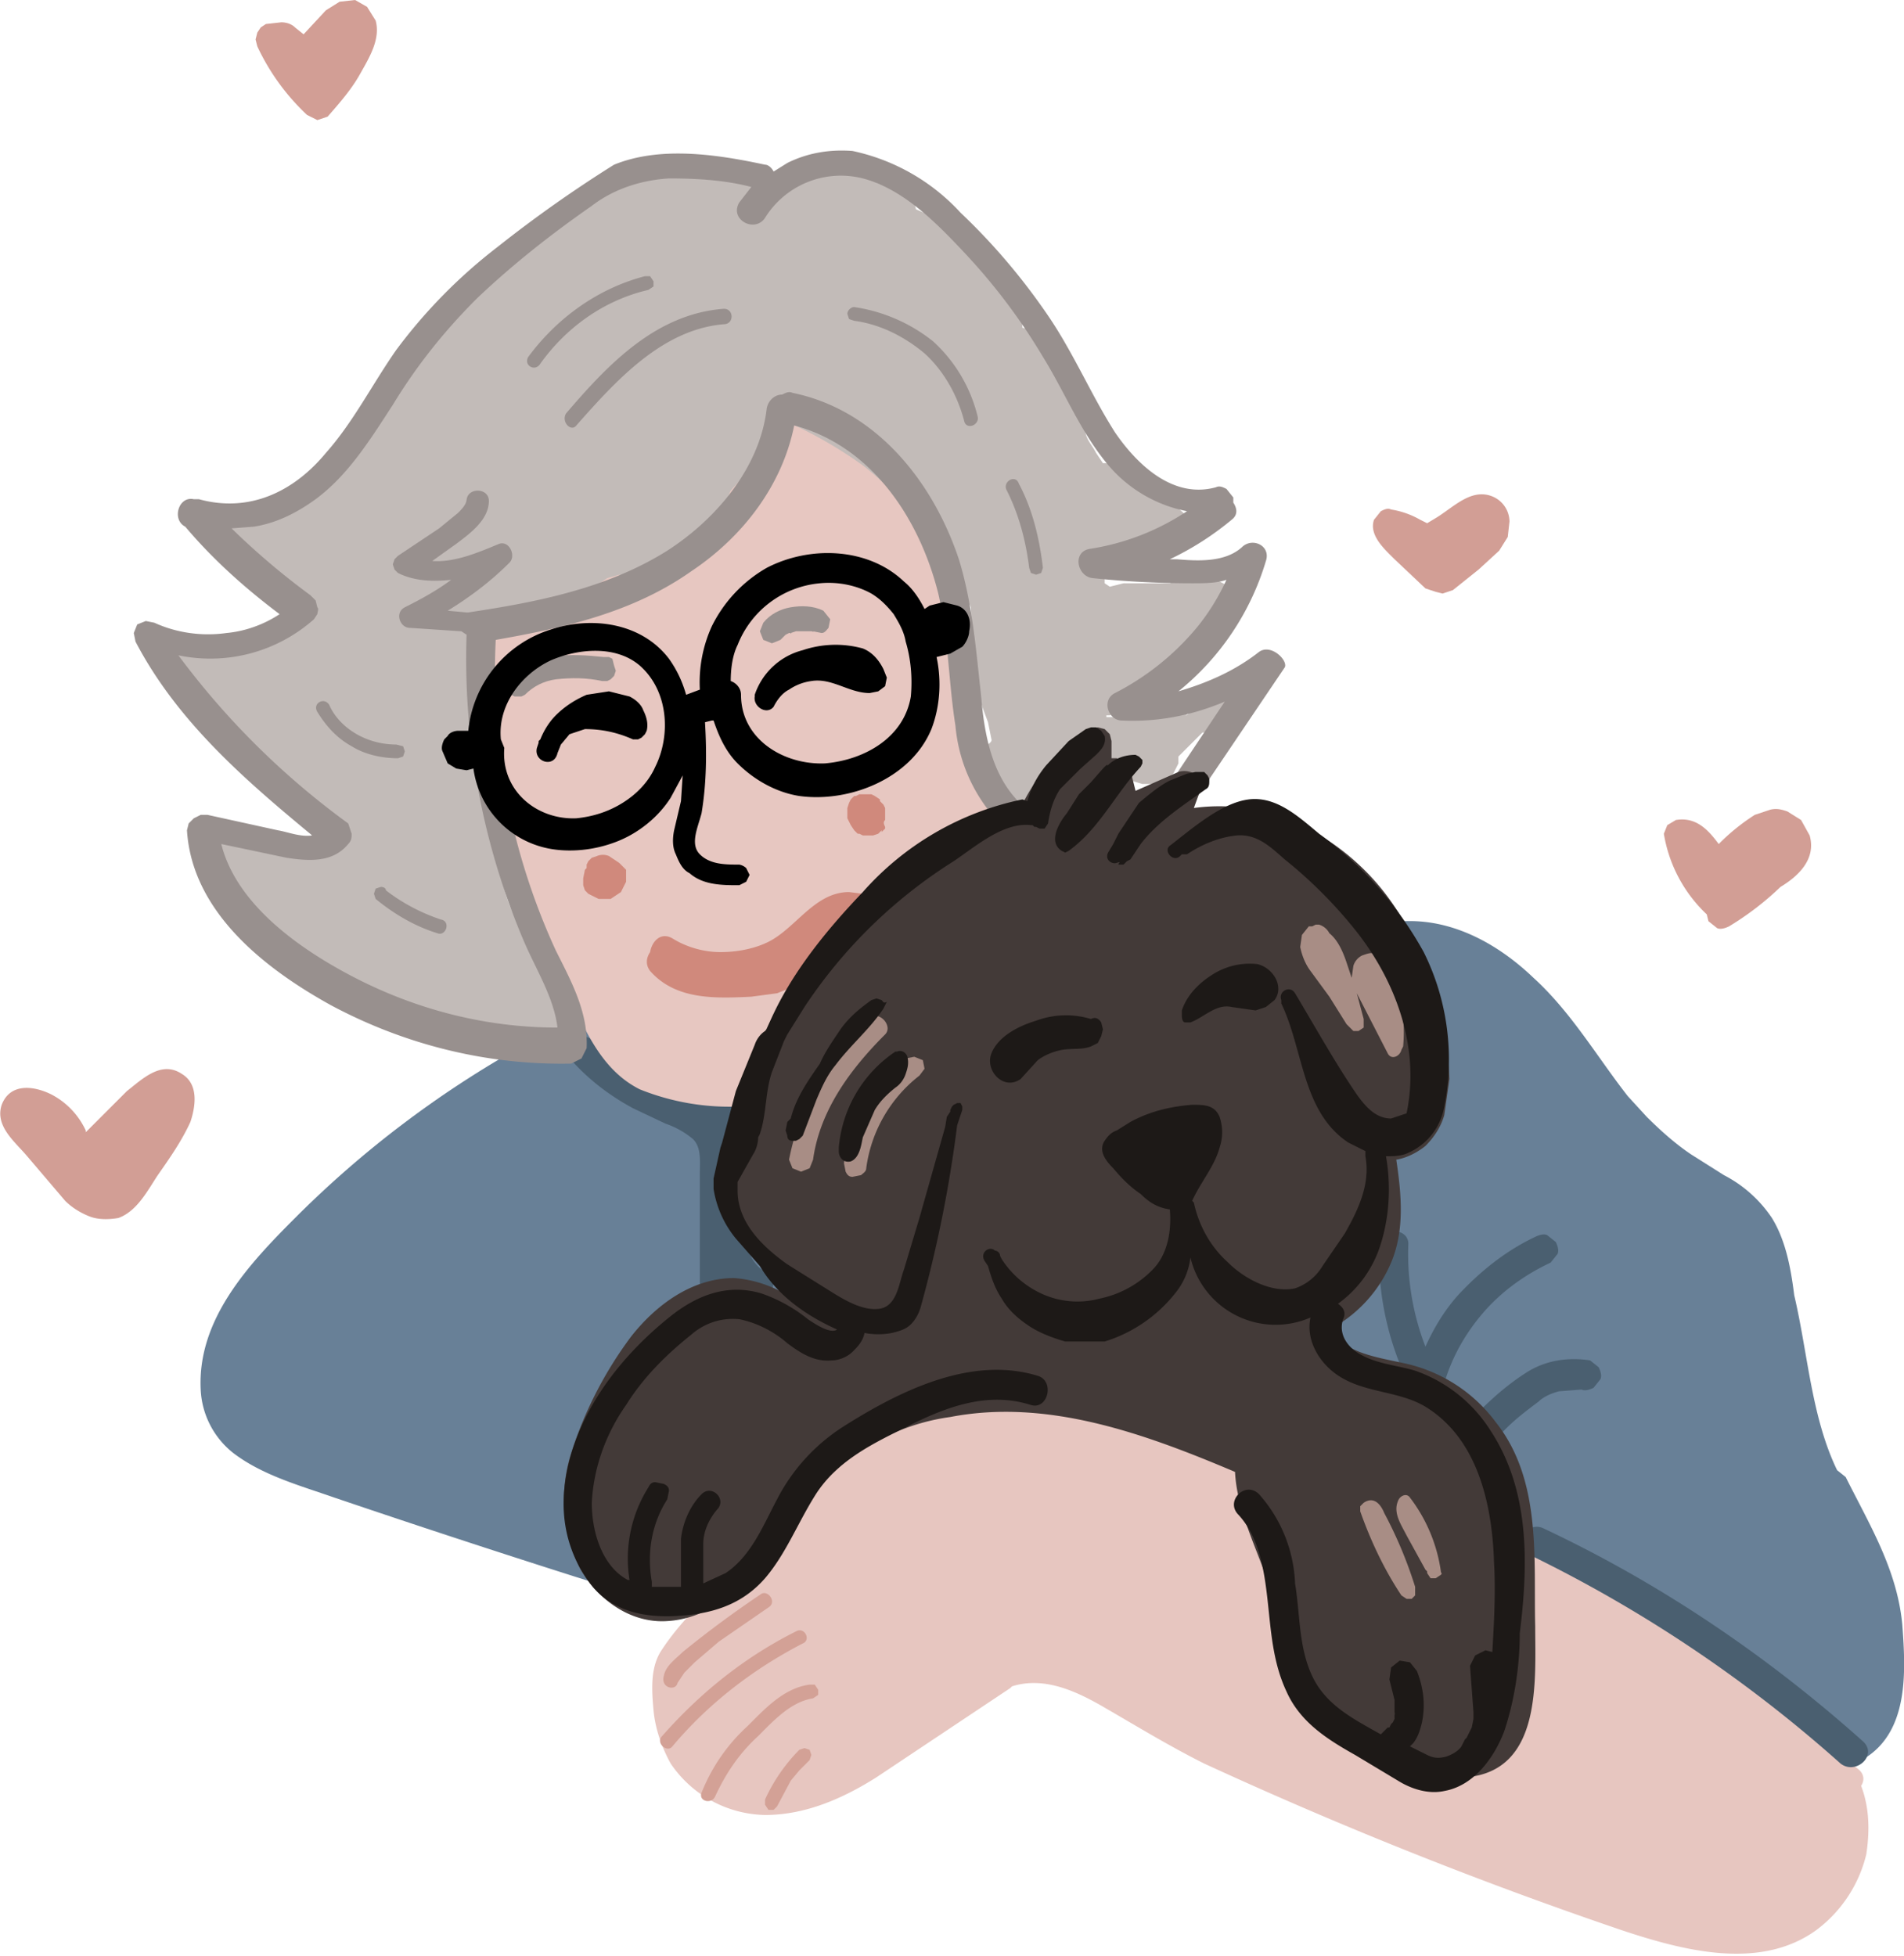 <svg xmlns="http://www.w3.org/2000/svg" viewBox="0 0 111 114"><path fill="none" d="M0 0h111v114H0z"/><path fill="#688097" d="M110.9 94.7c-.3-3.2-1.9-5.8-3.3-8.6l-.5-.4c-1.5-3.1-1.7-6.8-2.5-10.2-.2-1.6-.5-3.2-1.3-4.5a7.5 7.5 0 0 0-2.8-2.5l-1.9-1.2c-.9-.6-1.8-1.4-2.6-2.2l-1.1-1.2c-1.8-2.3-3.3-4.9-5.5-6.9-2.4-2.3-5.6-3.9-9-3.1-.3.1-.4.2-.5.4-2 0-3.9.8-5.8 1.4A98 98 0 0 1 60 59.3c.2-.6-.2-1.4-1-1.2a43.8 43.8 0 0 1-11.4 1.8c-3.9.2-7.7-.1-11.6 0-1.9 0-3.8.4-5.6 1.1a60.3 60.3 0 0 0-13.2 10c-2.7 2.7-5.7 5.9-5.5 10a5 5 0 0 0 1.9 3.7c1.7 1.3 3.9 1.9 5.9 2.6a762 762 0 0 0 14 4.6l7 2.2c2.2.8 4.5 1.2 6.8 1.3 2.4 0 4.8-.3 7.2-.5l7.4-.6 7.9-.6 2.3.1.3.1.7.3 1.2.5 1.3.4.1.1c.3.3.7.3 1 .1 1.2.2 2.5.1 3.7-.3l.8-.4a43.9 43.9 0 0 0 4.8-1.9c.9-.5 1.8-1.4 2.8-1.4h.1c.2.1.5.2.8 0l.4-.1a8 8 0 0 0 1.9 1.3c1.6.7 3.3 1 4.9 1.6l.5.2 1.5 1 .7.5.8.7 4.6 4.3c.4.4.9.6 1.4.7l.9.9c.2.2.4.2.6.2.2.1.5.1.8-.1 2.6-1.6 2.4-5.1 2.2-7.8z"/><path fill="#e7c6c0" d="M108.5 104.1c.2-.3.2-.7-.2-1l-.5-.4-.1-.1-7.3-6.2c-1.6-1.3-3.3-2.9-5.3-3.5-1.7-1-3.5-1.8-5.3-2.6a7 7 0 0 0-1.3-.5c-1.6-.8-3.2-1.4-4.9-1.9-2-.5-4-.8-6-1.1-1.9-.3-3.7-.8-5.5-1.5-3.6-1.2-7-2.8-10.8-3.4-3.4-.6-6.9-.2-10 1.2-3.2 1.5-5.8 4-7.5 7.1L41 93.3c-.9.9-1.8 1.9-2.5 3-.6 1-.5 2.3-.4 3.4s.5 2.2 1 3.1a6.8 6.8 0 0 0 5.5 3c2.4 0 4.6-1 6.5-2.2l7.8-5.2.1-.1c1.9-.6 3.8.3 5.5 1.3 1.9 1.1 3.7 2.2 5.7 3.2a252.5 252.5 0 0 0 24.3 9.7c3.6 1.2 8.1 2.4 11.4 0a7.8 7.8 0 0 0 2.9-4.4c.2-1.3.2-2.7-.3-4z"/><path fill="#d3a196" d="M39.2 101.8c2.1-2.5 4.7-4.5 7.6-6 .5-.2.1-1-.4-.7-3 1.5-5.6 3.6-7.8 6.1-.4.4.3 1 .6.6zm2.5 2.9c.6-1.3 1.4-2.5 2.5-3.5.9-.9 1.9-2 3.2-2.2l.3-.2v-.3l-.2-.3h-.3c-1.5.2-2.6 1.4-3.6 2.4a10.5 10.5 0 0 0-2.7 3.9c-.2.5.6.7.8.2zm3.6.6.8-1.5.5-.6.6-.6.1-.3-.1-.3-.3-.1-.3.1a10 10 0 0 0-2 2.9v.3l.2.3h.3l.2-.2zm-5.8-7.2.4-.6.6-.6 1.4-1.2 2.9-2c.5-.3 0-1-.4-.8a61 61 0 0 0-4.6 3.4c-.4.4-1 .8-1.1 1.4-.2.7.7.9.8.4z"/><path fill="#4a5f70" d="m90.4 73.6.4-.5c.1-.2 0-.5-.1-.7l-.5-.4c-.2-.1-.5 0-.7.1-1.7.8-3.2 2-4.5 3.4-.8.9-1.4 1.9-1.9 3a15 15 0 0 1-1-5.9c.1-1.1-1.7-1.1-1.7 0-.1 3 .6 6 2 8.6.1.1.2.3.4.3l.5.1.5-.2.3-.4c.4-1.6 1.2-3.1 2.3-4.4s2.5-2.3 4-3zm.5 7.5 1.3-.1c.2.1.5 0 .7-.1l.4-.5c.1-.2 0-.5-.1-.7l-.5-.4c-1.3-.2-2.6 0-3.7.7s-2 1.5-2.9 2.4c-.2.2-.2.4-.2.6l.3.6.6.3.6-.2c.7-.8 1.5-1.4 2.3-2 .3-.3.8-.5 1.2-.6zm-46.2-6.9c-1.1-.6-1.3-1.9-1.4-3l-.3-3.1v-2.4c.8 0 1.7-.2 1.7-1.2.1-.9-1.1-1.1-1.5-.5H43l-.6-.1-1.2-.2L39 63l-4.3-2.3-.2-.1c-.8-.6-1.8.5-1.1 1.3 1 1.1 2.2 2 3.5 2.7l1.9.9a5 5 0 0 1 1.6.9c.5.5.4 1.3.4 2v8.1c0 .2.1.5.3.6l.6.3.6-.3.3-.6v-1.3l1.2.5h.1l.6.1.5-.4.1-.7-.4-.5zm63.9 27.3c-5.6-5-11.8-9.2-18.6-12.4-1-.5-1.9 1-.9 1.5a79.4 79.4 0 0 1 18.2 12.2c.9.7 2.2-.5 1.3-1.3z"/><path fill="#e7c7c1" d="m57 42.8-1-2.6c-.3-2-.6-4-1.2-6s-1.4-3.9-2.6-5.6c-1.3-1.9-3-3.7-5.4-4.1a6.8 6.8 0 0 0-5.6 0 14 14 0 0 0-3.2 2.2c-1.2.9-2.2 1.9-3.3 2.9-2.2 2-4.4 4.1-6.5 6.3l-.2.3v.2c-.6 5.1.6 10.2 2.4 14.9l3 7.2c.9 2 1.9 4 3.9 5a14 14 0 0 0 7 .9c.3 0 .5-.1.6-.3l.1.1.3.1h.3l.3-.1.2-.3c1.1-1.9 2.8-3.2 4.5-4.4 1.9-1.3 3.7-2.7 5.4-4.3 1.6-1.6 3.2-3.6 3.5-6 .2-2.4-1.5-4.4-2.5-6.4z"/><path fill="#d0897c" d="m50.9 52.6-.6-.5-.8-.1c-2 0-3.1 2.1-4.7 2.9-.8.4-1.8.6-2.8.6s-2-.3-2.8-.8c-.7-.4-1.2.2-1.3.8-.2.3-.3.7 0 1.1 1.5 1.7 3.8 1.6 5.9 1.5l1.5-.2 1.5-.6c1-.4 2-.5 2.9-1 .4-.2.8-.5 1.1-.9s.5-.9.5-1.3l-.1-.8a1 1 0 0 0-.3-.7zm-12.7 3.6c.1 0 .1 0 0 0zm13.4-8.4v-.7l-.1-.2-.2-.2v-.1l-.3-.2-.2-.1h-.7l-.2.1h-.1l-.2.2-.1.2-.1.3v.6l.1.2.1.2.2.3.2.2h.1l.2.1h.6l.3-.1.2-.2v.1l.1-.1.1-.1v-.1c-.1-.2-.1-.3 0-.4zm-15.5 2.5-.6-.4a.9.9 0 0 0-.7 0l-.3.1-.2.2-.1.2v.2l-.1.1-.1.5v.4l.1.3.2.2.6.3h.7l.6-.4.3-.6v-.7l-.4-.4z"/><path fill="#c2bbb8" d="m70.4 40.8-1.1.8c-.4.3 0 0-.1 0l-1.3.2h-3.4v-.1h.2l.8-.4c1.6-1.3 3.2-2.7 4.6-4.2l.5-.9v-.6h.3l.6-.3.3-.6c0-.2-.1-.5-.3-.6l-.6-.3c-.8-.1-1.7 0-2.5.1l-.2.1h-2.7l-.8.2-.3-.2v-.2l-.1-1.1 1.6-.7a26.8 26.8 0 0 1 3.1-.9l.2-.4v-.4l-.2-.4a8.7 8.7 0 0 0-2.6-1.6h-.3c-.2-.7-.7-1.3-1.6-1.3h-.2l-.4-.6c-.2-.4-.5-.7-.6-1.1l-.4-1.3v-.7c0-1.2-.5-2.3-1.3-3.1-.6-.5-1.3-.9-2-1.1v-.2a5.3 5.3 0 0 0-1.3-3.1c-1.3-1.6-3-2.8-4.9-3.6l-.1-.4a.8.8 0 0 0-.4-.4c-.5-.4-1.1-.6-1.7-.7l-1-.6c-1-.4-2.1-.4-3.1 0l-.5.4-.1.2c-1.7-.2-3.5-.3-5.3-.3a9.3 9.3 0 0 0-7.4 1.3c-.7.5-1.2 1.1-1.6 1.8l-.1.1-.9.1c-.6.1-1.1.4-1.5.8a12.4 12.4 0 0 0-4.3 4.9l-.5.5c-.6.5-1.2 1.2-1.5 1.9l-.3 1.1-1.2 1-1.3 1.7-1.1 1.7-1.2 1.3-.7.9h-1.4l-.3.1c-.3-.2-.6-.3-1-.3-2 0-2.2 2.9-.5 3.4.2.7.6 1.2 1.2 1.6v.1h.1l.3.3.2.3.1.1.3.4.1.3v.1l.1.2-1.6.8-.6.2c-.6.2-1.2.5-1.7.9l-.1.1-.1-.1c-.3-.3-.8-.5-1.2-.5-.5 0-.9.2-1.2.5s-.5.8-.5 1.2c0 .5.2.9.5 1.2a14 14 0 0 0 2.7 2.1 6.4 6.4 0 0 0 3.4 3h.1l.9.7.4.3.3.2-.1.5c0 .4.1.7.3 1.1l-.4 1.2h-.4c-.3-.3-.6-.4-1.1-.4s-.9.2-1.1.4l-.1-.1-.5-.4c-.4-.2-.9-.3-1.3-.2s-.8.4-1 .8l-.2.4v.9l.5 1.1.5.6.2.3.9.7 1 .5h.6c.1.2.1.5.3.7l.7.8c.3.2.6.4.9.4l.7.2.9.6c1.4 1.2 2.8 2.6 4.8 2.9h1.5c.2.5.7.9 1.5.9.4 0 .7-.1.9-.3l.5.2h1.2l.2.3c.2.4.6.6 1 .8.4.1.9 0 1.3-.2s.7-.6.8-1 .1-.9-.1-1.3l-2.8-5.3c-.4-.7-.7-1.5-.9-2.4l-.2-1.1v-.6l.1-.5c.1-.4.1-.9-.2-1.3l-.7-.7v-.1l-.1-.9c-.3-2.8-.5-5.7-.3-8.6a5 5 0 0 0-.3-1.7l-.1-.2c2.5.3 5.1-.3 7.3-1.6l.6-.4.7-.2.4.1c.8 0 1.5-.2 2.2-.6 1.5-.8 2.7-2 3.5-3.5l.4-.9c.9-1 1.8-2 2.4-3.2l.5-1 .4.2a25 25 0 0 1 4.5 2.6 21 21 0 0 1 6.2 8.2c.1 2.1.1 4 .7 5.9l.3.8.2 1c.1.3-1 .6-.8.8l.9.6c-.3.2.2.1.1.5s0 .9.2 1.3.6.7 1 .8.9.1 1.3-.1l1.7-.9.3-.1.4-.2 1-.3.5-.1h.3-.7 1.6l1 .3h.7l.6-.2.5-.4.3-.6v-.4l1.4-1.4h.1c.5-.3 1-.7 1.4-1.2.5-.2-.5-1.2-1.2-.7z"/><g fill="#98908e"><path d="M48 35.6c-.6-.3-1.3-.3-1.9-.2s-1.2.4-1.6.9l-.2.5.2.5.5.2.5-.2.2-.2.1-.1.2-.1h.1c.1 0-.1.1 0 0l.3-.1h.9c.1 0 .2.1.1 0l.5.1c.2 0 .3-.2.4-.3l.1-.5-.4-.5zm-12.3 2.8-.2-.1h-.3c-1.9-.2-4-.3-5.4 1.2l-.2.5.2.5.2.1h.4l.2-.1c.5-.5 1.1-.8 1.8-.9.9-.1 1.8-.1 2.7.1h.3l.2-.1.2-.2.1-.3-.1-.3-.1-.4z"/><path d="M73.4 38c-1.4 1.1-3 1.8-4.7 2.3a15.4 15.4 0 0 0 5.1-7.6c.3-.9-.8-1.4-1.4-.8-1 .9-2.6.8-3.8.7h-.4a17 17 0 0 0 3.6-2.3c.4-.3.3-.7.1-1V29l-.4-.5c-.2-.1-.4-.2-.6-.1-2.5.7-4.6-1.3-5.9-3.2-1.4-2.2-2.4-4.6-3.9-6.8s-3.2-4.2-5.1-6a11.9 11.9 0 0 0-6.3-3.6c-1.3-.1-2.6.1-3.8.7l-.8.5c-.1-.2-.3-.4-.5-.4-2.8-.6-6.1-1.1-8.8 0a75 75 0 0 0-6.8 4.8 30.5 30.5 0 0 0-5.9 6c-1.4 2-2.5 4.2-4.1 6-1.9 2.3-4.5 3.5-7.4 2.7h-.3c-.9-.2-1.3 1.2-.5 1.6 1.6 1.9 3.5 3.6 5.5 5.1-.9.6-2 1-3.1 1.1-1.4.2-2.9 0-4.2-.6l-.5-.1-.5.2-.2.5.1.5c2.4 4.6 6.3 8 10.3 11.3-.7.1-1.4-.2-2-.3l-4.1-.9h-.4l-.4.2-.3.3-.1.4c.3 4.8 4.6 8.1 8.4 10.2 4.3 2.3 9.1 3.5 14 3.4l.6-.3.3-.6c.1-2.1-.9-3.9-1.8-5.7a38.8 38.8 0 0 1-3.5-18.1c4-.7 8-1.6 11.4-4 3-2 5.3-5 6-8.5 4.5 1.2 7.3 5.4 8.4 9.8.6 2.6.6 5.2 1 7.7a9.4 9.4 0 0 0 3 6.1c.9.7 2.1-.5 1.2-1.2-2-1.6-2.5-4.2-2.7-6.6-.3-2.7-.5-5.4-1.3-8-1.5-4.5-4.8-8.7-9.7-9.7-.2-.1-.4 0-.6.1-.4 0-.8.3-.9.8-.4 3.5-3 6.5-5.8 8.3-3.5 2.2-7.6 3-11.6 3.6h-.1l-1.1-.1c1.3-.8 2.5-1.7 3.6-2.8.4-.4 0-1.3-.6-1.1-1.2.5-2.6 1.1-3.9 1l1.4-1c.8-.6 1.9-1.4 1.9-2.5 0-.8-1.3-.8-1.3 0v-.1c0 .3-.3.6-.5.8l-1.1.9-2.4 1.6-.2.2-.1.3.1.3.2.2c1 .5 2.1.5 3.1.4-.8.6-1.7 1.1-2.7 1.6-.6.3-.3 1.2.3 1.2l3 .2.3.2a42 42 0 0 0 3.4 18c.7 1.6 1.7 3.2 1.9 4.9-4.1 0-8.1-1-11.8-2.9-3.1-1.6-6.9-4.2-7.8-7.8l3.8.8c1.3.2 2.7.3 3.6-.8.2-.2.2-.4.2-.6l-.2-.6a46 46 0 0 1-9.9-9.8 9.1 9.1 0 0 0 7.9-2.1l.2-.3c0-.1.1-.3 0-.4l-.1-.4-.3-.3a43 43 0 0 1-4.6-3.9l1.3-.1c1.3-.2 2.5-.8 3.6-1.6 1.9-1.4 3.2-3.5 4.5-5.5 1.4-2.3 3-4.3 4.9-6.2 2.1-2 4.4-3.8 6.7-5.4 1.3-1 2.9-1.5 4.5-1.6 1.6 0 3.3.1 4.8.5l-.7.9c-.6 1 .9 1.8 1.5.9a5.2 5.2 0 0 1 5.7-2.3c2.3.6 4.2 2.5 5.8 4.2a35 35 0 0 1 4.7 6.2c1.3 2.1 2.2 4.4 3.8 6.3a8 8 0 0 0 4.6 2.7 14.1 14.1 0 0 1-5.7 2.2c-1 .2-.7 1.6.2 1.7 1.9.2 3.9.3 5.8.3.7 0 1.4 0 2-.2-.5 1.1-1.2 2.2-2 3.1a15.2 15.2 0 0 1-4.5 3.5c-.8.4-.4 1.6.4 1.6 2.1.1 4.1-.3 6-1.1l-3.2 4.8c-.6.9.9 1.8 1.5.9l5.2-7.7c.2-.4-.8-1.4-1.5-.9z"/><path d="M38.1 16.7v-.3l-.2-.3h-.3c-2.7.7-5.1 2.4-6.8 4.7-.3.5.4.9.7.4 1.5-2.1 3.7-3.7 6.3-4.3l.3-.2zm-4.5 8.1c2.3-2.6 5-5.6 8.6-5.9.6 0 .6-.9 0-.9-4 .3-6.8 3.3-9.2 6.1-.3.5.3 1.1.6.7zm16.2-6.9c-.2 0-.4.2-.4.4l.1.3.3.1c1.5.2 2.9.9 4.1 1.9 1.1 1 1.9 2.4 2.3 3.9.1.6.9.3.8-.2a8.7 8.7 0 0 0-2.6-4.4 9.6 9.6 0 0 0-4.6-2zm8.9 10.7c.7 1.4 1.1 2.9 1.3 4.5l.1.3.3.1.3-.1.1-.3c-.2-1.7-.6-3.4-1.4-4.9-.2-.6-1-.1-.7.4zM23.1 43.4c-.8 0-1.6-.2-2.3-.6s-1.3-1-1.6-1.7c-.3-.5-1-.1-.7.4.5.8 1.1 1.5 2 2 .8.5 1.8.7 2.7.7l.3-.1.1-.3-.1-.3-.4-.1zm-.9 8.3-.3.1-.1.3.1.3c1.1.9 2.3 1.6 3.6 2 .5.2.8-.7.2-.8-1.2-.4-2.3-1-3.2-1.7 0-.1-.1-.2-.3-.2z"/></g><path d="M56.4 35.8a1 1 0 0 0-.6-.5l-.8-.2-.8.2-.3.2c-.3-.6-.7-1.2-1.2-1.6-2.1-2-5.5-2.1-8-.8a8 8 0 0 0-3.2 3.4 7.9 7.9 0 0 0-.7 3.7l-.8.3c-.2-.7-.5-1.4-1-2.1-1.6-2.1-4.5-2.5-6.9-1.7a6.9 6.9 0 0 0-4.8 5.9h-.6c-.2 0-.5.1-.6.3l-.2.2c-.1.2-.2.5-.1.7l.3.7.5.3.6.1.4-.1a5.5 5.5 0 0 0 4.6 4.7c1.3.2 2.7 0 3.9-.5s2.3-1.4 3-2.5l.7-1.3-.1 1.5-.4 1.7c-.1.5-.1 1 .1 1.4.2.5.4.9.8 1.1.8.7 1.9.7 2.9.7l.4-.2.2-.4-.2-.4a.8.8 0 0 0-.4-.2c-.8 0-1.7 0-2.3-.6s-.1-1.6.1-2.4c.3-1.8.3-3.6.2-5.3l.4-.1h.1c.3.9.7 1.8 1.4 2.5 1 1 2.3 1.7 3.6 1.9 2.9.4 6.5-1 7.7-3.9.5-1.3.6-2.8.3-4.2l.8-.2.7-.4c.2-.2.4-.6.4-.9.1-.5 0-.8-.1-1zm-18.2 8.9c-.4.9-1.1 1.6-1.9 2.1s-1.7.8-2.7.9c-2.3.1-4.4-1.6-4.2-4.1l-.2-.5c-.2-2 1.2-3.8 2.9-4.6 1.6-.7 3.8-.9 5.2.3 1.7 1.5 1.8 4.1.9 5.9zm14.9-4.1c-.4 2.4-2.7 3.7-5 3.9-2.4.1-4.9-1.4-4.9-4 0-.4-.3-.7-.6-.8 0-.7.1-1.5.4-2.1a5.7 5.7 0 0 1 4.8-3.6c1-.1 2.1.1 3 .6.5.3.9.7 1.3 1.2.3.5.6 1 .7 1.6.3 1 .4 2.1.3 3.2z"/><path d="M50.3 37.8a6 6 0 0 0-3.5.1 4 4 0 0 0-2.8 2.6v.1c-.1.6.7 1.1 1.1.6.2-.4.5-.8.9-1a3 3 0 0 1 1.3-.5c1.2-.2 2.2.7 3.4.7l.5-.1.4-.3.1-.5-.2-.5c-.3-.6-.7-1-1.2-1.2zm-13.6 2.8-1.2-.3-1.3.2c-.7.3-1.3.7-1.8 1.2-.4.4-.7.9-.9 1.4l-.1.1v.1l-.1.3c-.2.8 1 1.2 1.2.3l.2-.5.5-.6.9-.3c1 0 1.9.2 2.8.6h.3l.2-.1.2-.2.1-.2c.1-.4 0-.8-.2-1.2-.1-.3-.4-.6-.8-.8z"/><path fill="#433a38" d="M87.2 82.9a9 9 0 0 0-4.8-3.3c-1.4-.4-4.3-.6-4.7-2.2a7.9 7.9 0 0 0 3.4-3.8c.8-1.9.6-4 .3-6 .6-.1 1.2-.4 1.7-.8.5-.5.9-1.1 1.1-1.8l.3-2.1c-.1-2.9-.9-5.8-2.2-8.3a13.9 13.9 0 0 0-5.5-6 11 11 0 0 0-7.2-1.5L70 46c.3-.8-.7-1.2-1.3-1l-2.5 1.1-.3-1.2-.3-.5-.5-.2h-.3v-1l-.1-.4-.3-.3-.4-.1-.4.1a10.7 10.7 0 0 0-4.1 4.6h-.1c-5 1.3-9.3 4.6-12.3 8.8a28.3 28.3 0 0 0-3.6 6.9c-1 2.8-1.7 6-.5 8.8a8.5 8.5 0 0 0 2.7 3.5l1.1.9-.9-.5a7 7 0 0 0-3.1-1c-2.4 0-4.5 1.5-6 3.4a23 23 0 0 0-3.5 6.8 9 9 0 0 0 .5 6.7c1 1.8 2.9 3.2 5 3.1 2.4-.1 4.3-1.7 5.8-3.5 1.5-2 2.7-4.2 4.7-5.8 1.8-1.4 3.9-2.3 6.1-2.6 5.7-1.1 11.4 1 16.6 3.2.1 2 1 3.9 1.7 5.8.8 2 1.5 4.2 2.5 6.2.9 1.8 2.4 3.2 4.1 4.2 1.5.9 3.4 1.7 5.2 1.6 4.4-.4 4-5.6 4-8.8-.1-3.9.4-8.5-2.3-11.9z"/><path fill="#a88d85" d="M50.6 59.4a15 15 0 0 0-4.6 8.2l.2.5.5.2.5-.2.2-.5c.4-2.9 2.2-5.3 4.2-7.3.5-.5-.4-1.5-1-.9zm2.7 2.2-.5.1c-1 .7-1.8 1.6-2.4 2.7s-1 2.2-1.2 3.4l.1.5c.1.2.2.3.4.3l.5-.1c.1-.1.3-.2.3-.4a8.2 8.2 0 0 1 3.1-5.4l.3-.4-.1-.5-.5-.2zm29.2 30.9a24.9 24.9 0 0 0-1.8-4.3c-.2-.5-.6-1-1.2-.6l-.2.2v.3c.6 1.7 1.4 3.4 2.4 4.9l.3.2h.3l.2-.2v-.5zm1.5-.9a9.2 9.2 0 0 0-1.8-4.3c-.2-.3-.6-.1-.7.2-.3.7.2 1.4.5 2l1.1 2 .1.1v.1l.2.3h.3l.3-.2c.1-.1 0-.1 0-.2zm-4.5-32.2-.4-1.5 1.8 3.5c.2.4.7.2.8-.2l.1-.2c.1-1.1 0-2.2-.3-3.3l-.1-.2a3 3 0 0 0-.8-1.8l-.4-.1c-.3-.1-.5 0-.8.1a1 1 0 0 0-.5.6l-.1.7-.3-.9c-.2-.6-.5-1.3-1-1.7a1 1 0 0 0-.6-.5h-.2l-.2.1h-.2l-.4.5-.1.7c.1.5.3 1 .6 1.4l1.1 1.5 1 1.6.2.2.2.2h.3l.3-.2v-.5zm1.1-.6v.2z"/><path fill="#d29e95" d="M10.6 62.6c-1.2-.8-2.3.3-3.2 1L5 66v-.1a4.5 4.5 0 0 0-2-2.1c-1-.5-2.4-.7-2.9.6-.4 1.2.7 2.1 1.4 2.9L3.8 70c.4.4.9.7 1.4.9s1.1.2 1.7.1c1.1-.4 1.7-1.6 2.3-2.5.7-1 1.4-2 1.9-3.1.3-.9.5-2.2-.5-2.8zM21.4.4l-.7-.4-.9.1-.8.5L17.7 2l-.5-.4c-.2-.2-.5-.3-.8-.3l-.9.1-.3.2-.2.3-.1.4.1.4a13 13 0 0 0 2.9 4l.6.3.6-.2c.7-.8 1.4-1.6 1.9-2.5s1.2-2 .9-3.1l-.5-.8zm65.5 28.5c-1.2-.4-2.2.7-3.2 1.3l-.5.3-.4-.2a5 5 0 0 0-1.7-.6c-.2-.1-.4 0-.6.1l-.4.5c-.3.9.6 1.7 1.2 2.3l1.8 1.7.6.2.4.1.6-.2 1.5-1.2 1.2-1.1.5-.8.1-.9a1.6 1.6 0 0 0-1.1-1.5zm18.6 19.8-.5-.9-.8-.5c-.3-.1-.6-.2-1-.1l-.9.3a12 12 0 0 0-2.1 1.7c-.6-.8-1.3-1.6-2.5-1.4l-.5.3-.2.5a8.3 8.3 0 0 0 2.5 4.7l.1.4.5.4c.2.1.5 0 .7-.1a17 17 0 0 0 3-2.3c1-.6 2.1-1.6 1.7-3z"/><path fill="#1d1917" d="M60.5 80.2c-3.9-1.2-8.1.9-11.4 3a11 11 0 0 0-3.8 4.2c-.8 1.5-1.5 3.3-3 4.3l-1.3.6V90c0-.7.3-1.4.8-2 .6-.6-.3-1.5-.9-.9-.7.7-1.1 1.7-1.2 2.6v2.8H38v-.3c-.3-1.7 0-3.4.9-4.8l.1-.5c0-.2-.1-.3-.3-.4l-.5-.1c-.2 0-.3.1-.4.3a7.8 7.8 0 0 0-1.1 5.4h-.1c-1.5-.8-2.1-2.8-2.1-4.5.1-2 .8-4 2-5.7 1-1.6 2.3-2.9 3.8-4.1.8-.7 1.8-1 2.8-.9 1 .2 2 .7 2.8 1.4.8.6 1.6 1.1 2.6 1 .4 0 .9-.2 1.2-.5s.6-.6.7-1.1c.5.1 1.1.1 1.6 0 .4-.1.8-.2 1.1-.5s.5-.7.6-1.1a74.2 74.2 0 0 0 2.1-10.5l.3-.9v-.2l-.1-.2-.1-.1.1.1h-.2l-.2.1-.1.1-.1.2v.1l-.2.3-.1.6-1.5 5.3-.9 3c-.3.8-.4 2.2-1.5 2.3-1 .1-2.1-.6-2.9-1.1l-2.4-1.5c-1.4-1-2.9-2.4-2.9-4.3v-.5l.9-1.6c.2-.3.3-.7.3-1l.1-.2c.4-1.2.3-2.4.7-3.6l.7-1.8.2-.4 1-1.6a28.8 28.8 0 0 1 8.7-8.5c1.2-.8 2.9-2.3 4.5-2.1h.1l.1.1h.1l.2.1h.3l.2-.3c.1-.7.3-1.4.7-2l1.2-1.2.9-.8c.3-.3.6-.6.5-1.1l-.2-.3-.3-.2h-.3l-.3.1-1 .7-1.3 1.4c-.5.6-.9 1.3-1.1 2.1l-.3-.1a17 17 0 0 0-9.3 5.4c-2.2 2.3-4.4 5-5.6 8l-.1.1c-.3.2-.5.5-.6.8l-1.1 2.7-.8 3-.1.3-.4 1.8v.6a6 6 0 0 0 1.3 2.9l1.4 1.6c1 1.7 2.7 2.9 4.5 3.7-.4.3-1.4-.4-1.7-.6a9 9 0 0 0-2.7-1.5c-2-.6-3.8.1-5.4 1.4-3.1 2.5-5.7 6-6.1 10-.2 2 .3 3.9 1.5 5.5s3.1 2 5 1.9c2-.1 3.8-.6 5.2-2.2 1.2-1.4 1.9-3.2 2.9-4.8 1.3-2.1 3.5-3.1 5.5-4.1 2.2-1.1 4.6-2 7.1-1.2 1 .3 1.4-1.4.4-1.7z"/><path fill="#1d1917" d="M86.9 83.4a8.5 8.5 0 0 0-4.4-3.5c-1-.3-2.2-.4-3.1-.9-.8-.4-1.4-1.2-1.1-2.1.2-.4 0-.7-.3-.9a6.7 6.7 0 0 0 2.5-3.5c.5-1.6.6-3.4.3-5.1.4 0 .9 0 1.3-.2a3.6 3.6 0 0 0 2.1-2.7c.6-3 .2-6.2-1.2-9a21.1 21.1 0 0 0-6.1-6.9c-1.2-1-2.5-2.2-4.1-2s-3.3 1.7-4.6 2.7c-.4.3.2 1 .6.6l.1-.1h.3c.9-.6 1.9-1 2.9-1.1 1.2-.1 2 .7 2.8 1.4 1.5 1.2 2.9 2.6 4.1 4.1 2.4 3 3.8 6.9 3 10.7l-.9.3c-.9 0-1.5-.7-2-1.4-1.3-1.9-2.4-3.9-3.6-5.9-.3-.5-1-.1-.8.4v.2c1.3 2.7 1.2 6.3 3.9 8.1l1 .5v.3c.3 1.6-.4 3.1-1.2 4.5l-1.3 1.9a3 3 0 0 1-1.6 1.3c-1.4.3-3-.6-3.9-1.5-1-.9-1.7-2.1-2-3.5l-.1-.1c.5-1.1 1.3-2 1.6-3.1.2-.6.2-1.2 0-1.8-.3-.7-.9-.7-1.6-.7-1.3.1-2.5.4-3.6 1l-.8.5c-.3.1-.5.3-.7.6-.4.6.1 1.2.5 1.6.5.6 1 1.1 1.6 1.5.5.5 1 .8 1.7.9.1 1.2-.1 2.5-.9 3.4a6 6 0 0 1-3.2 1.8 5 5 0 0 1-3.4-.3 5.5 5.5 0 0 1-2.3-2l-.1-.2c0-.2-.2-.3-.3-.3-.3-.3-.9.1-.6.6l.2.3c.2.7.4 1.3.8 1.9.4.7 1 1.2 1.6 1.6s1.4.7 2.1.9h2.3a8.4 8.4 0 0 0 4.1-2.8 4 4 0 0 0 .9-2.1 5.1 5.1 0 0 0 7 3.5c-.3 1.4.6 2.8 1.8 3.5 1.5.9 3.4.8 4.9 1.7 3.1 1.9 3.9 5.8 4 9.1.1 1.7 0 3.5-.1 5.2l-.4-.1-.6.3-.3.6.2 2.7v.4l-.1.5-.1.2-.1.2-.1.2-.1.1-.2.4c-.2.3-.6.5-.9.6-.4.1-.7.1-1.1-.1l-1-.5.2-.2c.3-.4.4-.8.5-1.2.2-1 .1-2-.3-3l-.4-.5-.6-.1-.5.4-.1.7.3 1.2v.8c.1-.2 0 0 0 .1v.2l-.1.2c.1-.1.1-.1 0 0l-.1.1-.1.2h-.1l-.2.2c-.1.1-.1.1 0 0l-.1.1-.1.1c-1.6-.9-3.2-1.7-4-3.4s-.7-3.6-1-5.4a8.3 8.3 0 0 0-2.1-5.2c-.8-.8-2 .4-1.2 1.2 1.2 1.3 1.5 3.2 1.7 5s.3 3.6 1.1 5.3c.8 1.8 2.4 2.8 4 3.7l2.5 1.5c.8.5 1.8.8 2.7.6 1.7-.3 2.9-1.9 3.5-3.5.6-1.8.9-3.8.9-5.7.5-4 .6-8.3-1.7-11.8z"/><path fill="#1d1917" d="M69.1 59.6h.3c.8-.3 1.5-1.1 2.4-.9l1.4.2.6-.2.5-.4c.6-.8-.1-1.9-1-2.1-.9-.1-1.8.1-2.6.6s-1.5 1.2-1.8 2.1v.3c0 .3.1.4.2.4zm1.6-1.5c-.1 0-.1 0 0 0zm-7.1 1.3a5 5 0 0 0-3.2.1c-1 .3-2.2.9-2.6 1.9s.7 2.2 1.7 1.5l1-1.1c.4-.3.9-.5 1.4-.6.6-.1 1.2 0 1.7-.2l.4-.2.2-.4.1-.4-.1-.4c-.2-.3-.4-.3-.6-.2zm.7-14.6-.7.8-.7.7-.7 1.1c-.5.6-1.1 1.7-.3 2.2l.2.1.2-.1c1.8-1.3 2.7-3.3 4.2-4.9l.1-.2v-.2l-.2-.2-.2-.1c-.6 0-1.2.2-1.6.6h-.1l-.2.2zm.9 3.8-.3.6-.3.5c-.2.4.2.7.5.6s.1 0 .1.1h.3l.2-.2.2-.1.6-.9c1-1.3 2.4-2.2 3.8-3.2.2-.1.2-.3.2-.5v-.1l-.1-.2-.1-.1-.1-.1h-.5l-.5.1-1 .4c-.6.3-1.2.8-1.8 1.3l-1.2 1.8zm-13.8 9.7-.3-.1-.3.1c-.7.5-1.3 1-1.8 1.7-.4.6-.9 1.3-1.2 2-.7 1-1.4 2-1.7 3.2l-.2.2-.1.5.1.3c0 .2.1.3.3.3h.2l.2-.1.2-.2.8-2.1c.3-.7.6-1.4 1.1-2 .9-1.2 2-2.1 2.8-3.3l.1-.2.1-.2c-.2.1-.2 0-.3-.1zm-1.8 9.4c.5-.2.6-.9.7-1.4l.7-1.6c.3-.5.7-.9 1.2-1.3.3-.2.5-.5.6-.8s.2-.6.1-1c-.1-.3-.4-.4-.6-.3h-.1a7.5 7.5 0 0 0-3.3 5.6v.2c0 .4.3.7.7.6z"/></svg>
